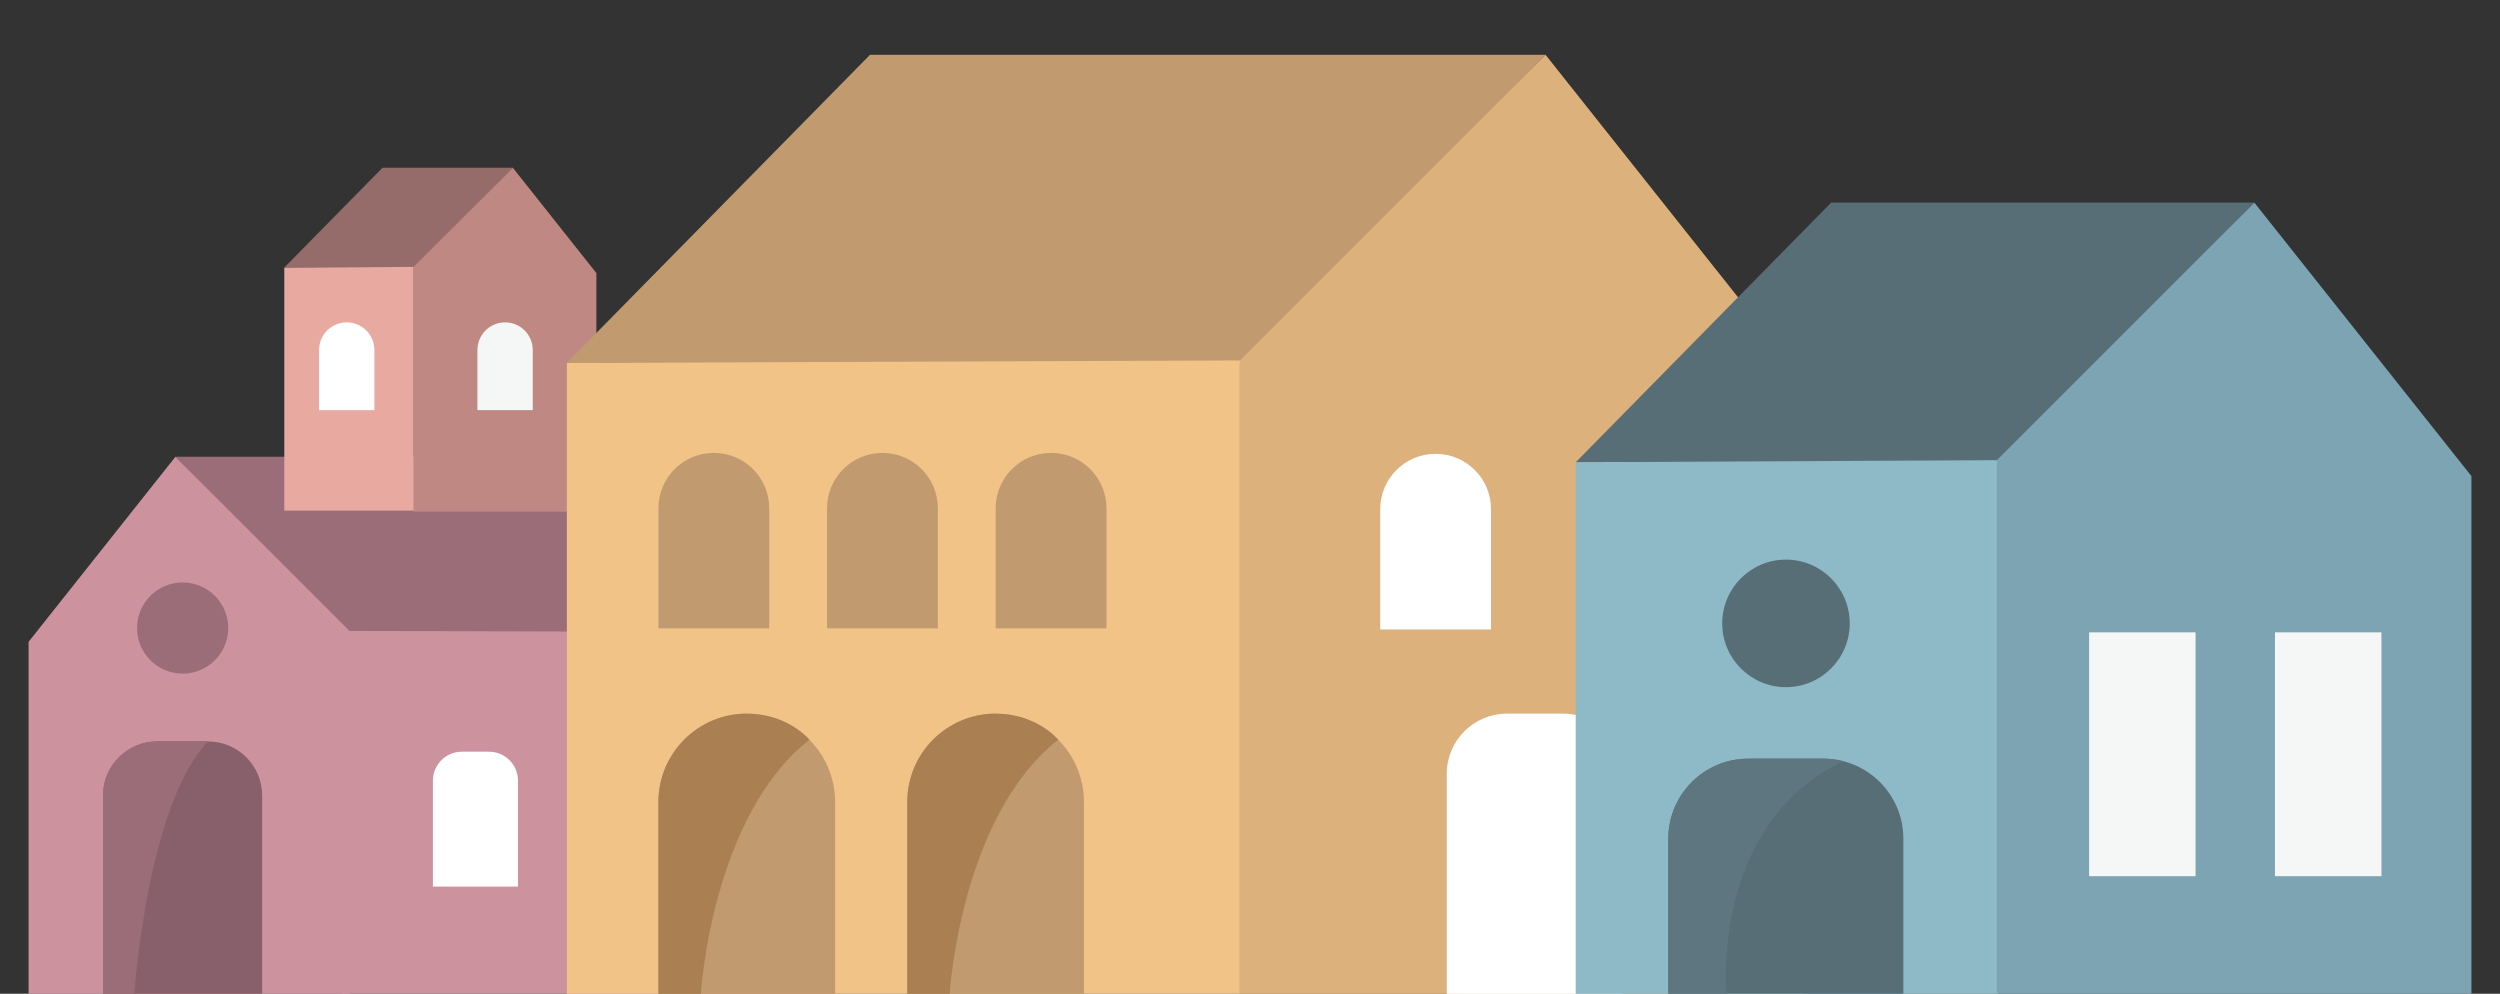 <svg xmlns="http://www.w3.org/2000/svg" id="Layer_1" version="1.1" viewBox="0 0 1897.7 754.3"><rect x="0" y="0" width="1897.7" height="754.3" fill="#333333" stroke="none"/><defs><style> .st0 { fill: #5e7680; } .st1 { fill: #cc929e; } .st2 { fill: #e8a9a1; } .st3 { fill: #7da4b2; } .st4 { fill: #8dbac6; } .st5 { fill: #fff; } .st6 { fill: #966c6a; } .st7 { fill: #576e76; } .st8 { fill: #87606b; } .st9 { fill: #aa8052; } .st10 { fill: #bf8883; } .st11 { fill: #ddb17c; } .st12 { fill: #9b6d78; } .st13 { fill: #f2c386; } .st14 { fill: #c19a6f; } .st15 { fill: #f5f6f6; } </style></defs><g id="Group_10105"><g id="Group_10104"><g id="Group_10089"><path id="Path_2718" class="st12" d="M264.3,480h369.6l-131.2-133.3H133.1l131.2,133.3Z"></path></g><g id="Group_10091"><path id="Path_2720" class="st1" d="M633.9,480v274.3h-373.9v-275.4l373.9,1.1Z"></path></g><g id="Group_10095"><g id="Group_10092"><path id="Path_2721" class="st6" d="M314.6,203.2h-98.9l74.7-75.9h98.9l-74.7,75.9Z"></path></g><g id="Group_10093"><path id="Path_2722" class="st10" d="M389.3,127.3l-75.3,75.3v185.8h138.7v-181.1l-63.4-79.9Z"></path></g><g id="Group_10094"><path id="Path_2723" class="st2" d="M215.8,203.2v184.4h98.2v-185l-98.2.6Z"></path></g></g><g id="Group_10097"><path id="Path_2725" class="st5" d="M263.2,244.7h0c-11.6,0-21,9.4-21,21h0v45.6h42v-45.6c0-11.6-9.4-21-21-21h0Z"></path></g><g id="Group_10098"><path id="Path_2726" class="st15" d="M383.4,244.7h0c-11.6,0-21,9.4-21,21h0v45.6h42v-45.6c0-11.6-9.4-21-21-21h0Z"></path></g><g id="Group_10099"><path id="Rectangle_870" class="st5" d="M350.6,570.6h20.6c12.1,0,22,9.8,22,22v80.4h-64.6v-80.4c0-12.1,9.8-22,22-22Z"></path></g><g><g id="Group_10090"><path id="Path_2719" class="st1" d="M133.1,346.7l132.3,132.3v275.4H21.7v-267.2l111.4-140.4Z"></path></g><g id="Group_10101"><path id="Rectangle_872" class="st8" d="M119.3,562.8h38.6c22.7,0,41.1,18.4,41.1,41.1v150.4h-120.8v-150.4c0-22.7,18.4-41.1,41.1-41.1Z"></path></g><g id="Group_10102"><circle id="Ellipse_420" class="st12" cx="138.6" cy="477.2" r="34.6" transform="translate(-357.6 502.7) rotate(-76.8)"></circle></g><g id="Group_101011" data-name="Group_10101"><path id="Rectangle_8721" data-name="Rectangle_872" class="st12" d="M119.3,562.8h38.6c-46.3,48.4-55.9,191.5-55.9,191.5h-23.8v-150.4c0-22.7,18.4-41.1,41.1-41.1Z"></path></g></g></g></g><g id="Group_10119"><g id="Group_10106"><path id="Path_3605" class="st14" d="M943,275.5H430.3l230.1-233.9h512.8l-230.1,233.9Z"></path></g><g id="Group_10107"><path id="Path_3606" class="st11" d="M1173.2,41.6l-232,232v480.8h427.5v-466.5l-195.5-246.3Z"></path></g><g id="Group_10108"><path id="Path_3607" class="st13" d="M430.3,275.5v478.9h510.9v-480.8l-510.9,1.9Z"></path></g><g id="Group_10109"><path id="Path_3608" class="st14" d="M566.9,541.7h0c-37,0-67.1,30-67.1,67.1v145.6h134.1v-145.6c0-37-30-67.1-67.1-67.1Z"></path><g id="Group_101091" data-name="Group_10109"><path id="Path_36081" data-name="Path_3608" class="st9" d="M566.9,541.7h0c-37,0-67.1,30-67.1,67.1v145.6h32.2s8-134.4,82.4-192.9c0,0-16.1-19.8-47.5-19.7Z"></path></g></g><g id="Group_101092" data-name="Group_10109"><path id="Path_36082" data-name="Path_3608" class="st14" d="M755.8,541.7h0c-37,0-67.1,30-67.1,67.1v145.6h134.1v-145.6c0-37-30-67.1-67.1-67.1Z"></path><g id="Group_101093" data-name="Group_10109"><path id="Path_36083" data-name="Path_3608" class="st9" d="M755.8,541.7h0c-37,0-67.1,30-67.1,67.1v145.6h32.2s8-134.4,82.4-192.9c0,0-16.1-19.8-47.5-19.7Z"></path></g></g><g id="Group_10110"><path id="Path_3609" class="st14" d="M541.8,343.8h0c-23.2,0-42,18.8-42,42v91.2h84.1v-91.2c0-23.2-18.8-42-42-42Z"></path></g><g id="Group_10111"><path id="Path_3610" class="st14" d="M797.8,343.8h0c-23.2,0-42,18.8-42,42v91.2h84.1v-91.2c0-23.2-18.8-42-42-42Z"></path></g><g id="Group_10112"><path id="Path_3611" class="st5" d="M1089.7,344.5h0c-23.2,0-42,18.8-42,42v91.3h84.1v-91.3c0-23.2-18.8-42-42-42Z"></path></g><g id="Group_10113"><path id="Path_3612" class="st15" d="M1240.3,344.5h0c-23.2,0-42,18.8-42,42v91.3h84.1v-91.3c0-23.2-18.8-42-42-42Z"></path></g><g id="Group_10114"><path id="Path_3613" class="st14" d="M669.8,343.8h0c-23.2,0-42,18.8-42,42v91.2h84.1v-91.2c0-23.2-18.8-42-42-42Z"></path></g><g id="Group_10116"><path id="Rectangle_874" class="st5" d="M1143.8,541.7h42.8c25.2,0,45.7,20.4,45.7,45.7v167h-134.1v-167c0-25.2,20.4-45.7,45.7-45.7h0Z"></path></g></g><g id="Group_10128"><g id="Group_10120"><path id="Path_6173" class="st7" d="M1517.4,350.9h-321.3l193.9-197.1h321.3l-193.9,197.1Z"></path></g><g id="Group_10122"><path id="Path_6175" class="st4" d="M1196.1,350.9v403.5h321l.2-405.1-321.3,1.6Z"></path></g><g id="Group_10123"><path id="Rectangle_875" class="st7" d="M1327.2,575.9h56.9c33.5,0,60.7,27.2,60.7,60.7v117.7h-178.4v-117.7c0-33.5,27.2-60.7,60.7-60.7Z"></path><g id="Group_101231" data-name="Group_10123"><path id="Rectangle_8751" data-name="Rectangle_875" class="st0" d="M1327.2,575.9h56.9c7.3-.2,15.1,1.9,15.1,1.9-101,48-88.6,176.5-88.6,176.5h-44.2v-117.7c0-33.5,27.2-60.7,60.7-60.7Z"></path></g></g><g id="Group_10126"><circle id="Ellipse_421" class="st7" cx="1355.7" cy="473.2" r="48.4"></circle></g><g><g id="Group_10121"><path id="Path_6174" class="st3" d="M1711.3,153.8l-195.5,195.5v405.1h360.2v-393l-164.7-207.5Z"></path></g><g id="Group_10124"><rect id="Rectangle_876" class="st15" x="1585.8" y="480" width="80.8" height="185.1"></rect></g><g id="Group_10125"><rect id="Rectangle_877" class="st15" x="1726.9" y="480" width="80.8" height="185.1"></rect></g></g></g></svg>